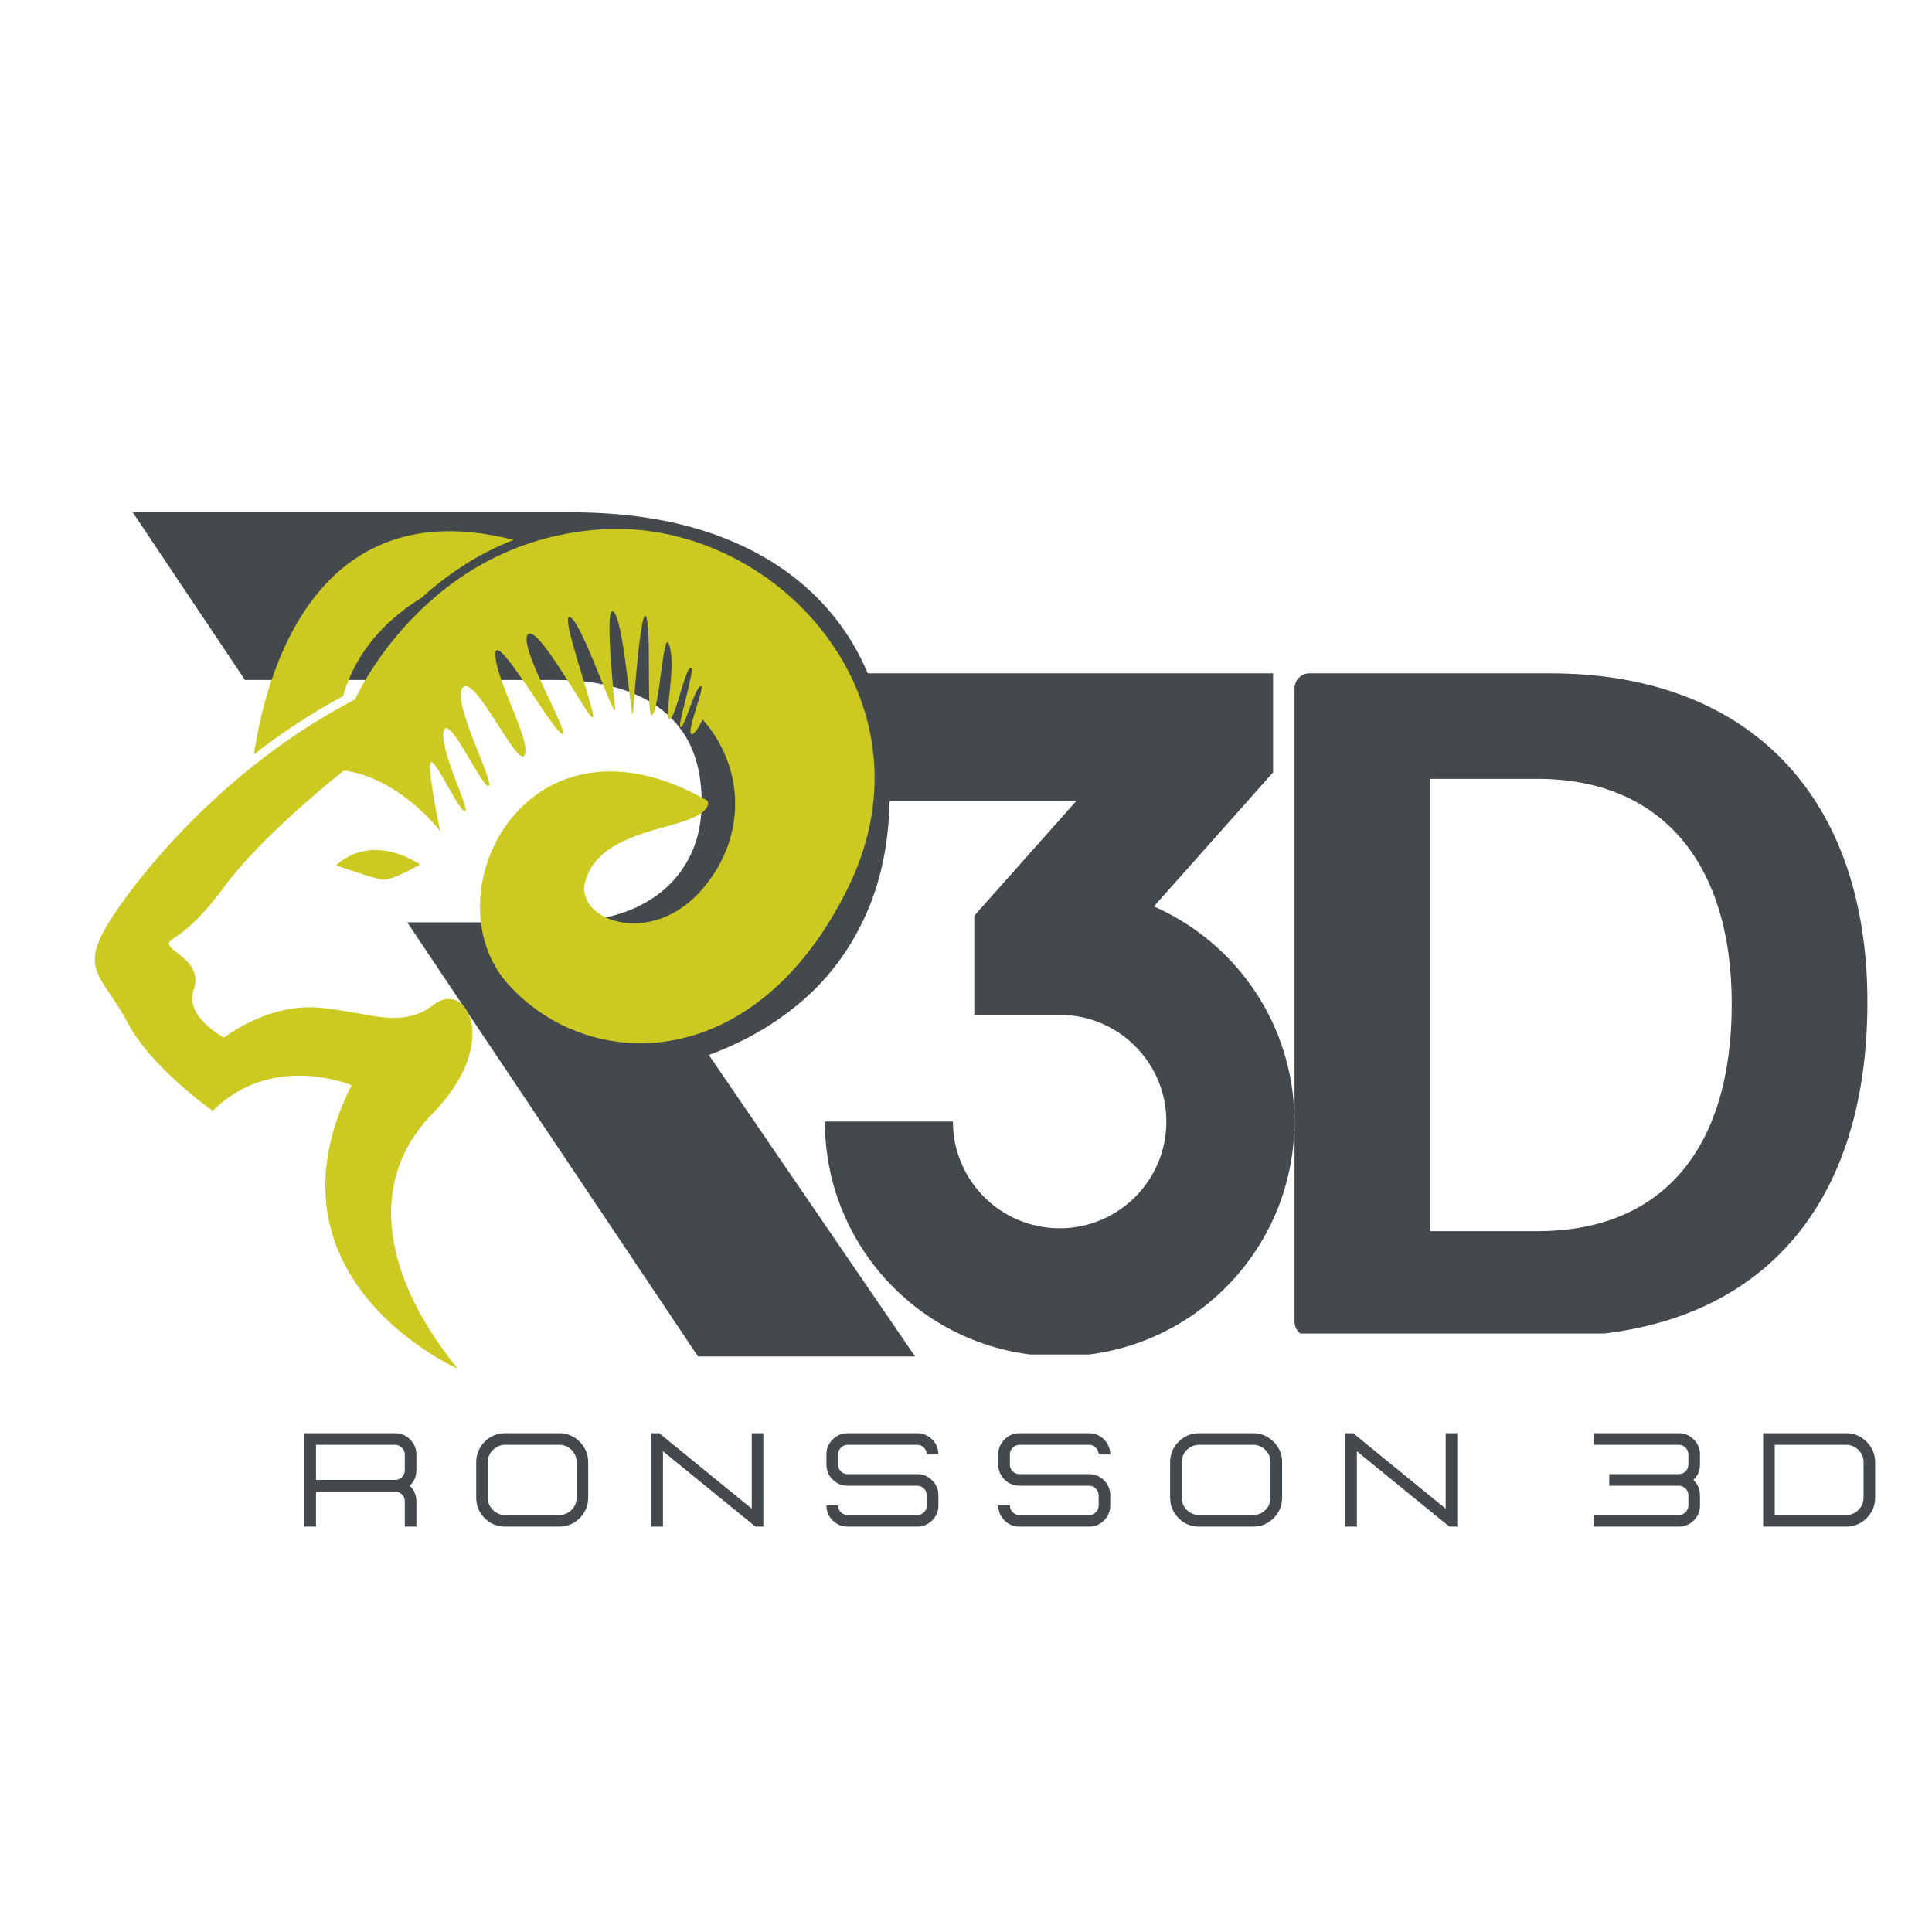 <svg version="1.0" preserveAspectRatio="xMidYMid meet" height="500" viewBox="0 0 375 375" zoomAndPan="magnify" width="500" xmlns:xlink="http://www.w3.org/1999/xlink" xmlns="http://www.w3.org/2000/svg"><defs><g></g><clipPath id="8cc5251f7f"><path clip-rule="nonzero" d="M 25.711 99.441 L 178 99.441 L 178 264 L 25.711 264 Z M 25.711 99.441"></path></clipPath><clipPath id="6b630f8bc0"><path clip-rule="nonzero" d="M 160.098 130.691 L 251.633 130.691 L 251.633 262.914 L 160.098 262.914 Z M 160.098 130.691"></path></clipPath><clipPath id="fcbc845322"><path clip-rule="nonzero" d="M 49 103 L 100 103 L 100 147 L 49 147 Z M 49 103"></path></clipPath><clipPath id="7c73f120a6"><path clip-rule="nonzero" d="M 52.16 69.938 L 190.105 112.719 L 137.684 281.746 L -0.258 238.969 Z M 52.16 69.938"></path></clipPath><clipPath id="d2ab61bba8"><path clip-rule="nonzero" d="M 52.16 69.938 L 190.105 112.719 L 137.684 281.746 L -0.258 238.969 Z M 52.16 69.938"></path></clipPath><clipPath id="c13d74388b"><path clip-rule="nonzero" d="M 18 102 L 170 102 L 170 266 L 18 266 Z M 18 102"></path></clipPath><clipPath id="874d7d8444"><path clip-rule="nonzero" d="M 52.16 69.938 L 190.105 112.719 L 137.684 281.746 L -0.258 238.969 Z M 52.16 69.938"></path></clipPath><clipPath id="b3a0012b23"><path clip-rule="nonzero" d="M 52.16 69.938 L 190.105 112.719 L 137.684 281.746 L -0.258 238.969 Z M 52.16 69.938"></path></clipPath><clipPath id="19628b91b9"><path clip-rule="nonzero" d="M 65 164 L 82 164 L 82 171 L 65 171 Z M 65 164"></path></clipPath><clipPath id="1504b04f7c"><path clip-rule="nonzero" d="M 52.16 69.938 L 190.105 112.719 L 137.684 281.746 L -0.258 238.969 Z M 52.16 69.938"></path></clipPath><clipPath id="554adc7578"><path clip-rule="nonzero" d="M 52.16 69.938 L 190.105 112.719 L 137.684 281.746 L -0.258 238.969 Z M 52.16 69.938"></path></clipPath><clipPath id="d2f091f05f"><path clip-rule="nonzero" d="M 251.258 130.691 L 363 130.691 L 363 258.844 L 251.258 258.844 Z M 251.258 130.691"></path></clipPath></defs><g clip-path="url(#8cc5251f7f)"><path fill-rule="nonzero" fill-opacity="1" d="M 135.48 263.293 L 177.617 263.293 L 137.586 204.773 C 144.57 202.199 150.695 198.648 155.965 194.047 C 161.191 189.48 165.289 183.863 168.215 177.191 C 171.18 170.523 172.66 162.797 172.699 153.977 L 172.699 153.512 C 172.699 145.746 171.488 138.727 169.109 132.406 C 166.73 126.086 163.219 120.664 158.656 116.059 C 153.273 110.637 146.566 106.523 138.562 103.691 C 130.574 100.867 121.316 99.441 110.906 99.441 L 25.762 99.441 L 47.547 131.977 L 107.863 131.977 C 113.75 131.977 118.785 132.875 123 134.629 C 127.211 136.387 130.488 138.957 132.75 142.434 C 135.016 145.906 136.145 150.234 136.184 155.387 L 136.184 155.852 C 136.184 160.496 135.094 164.551 132.906 167.984 C 130.758 171.457 127.641 174.148 123.543 176.102 C 119.406 178.012 114.414 178.988 108.562 179.027 L 79.051 179.027 Z M 135.48 263.293" fill="#43494d"></path></g><g clip-path="url(#6b630f8bc0)"><path fill-rule="nonzero" fill-opacity="1" d="M 164.246 155.547 L 208.84 155.547 L 189.105 177.75 L 189.105 196.977 L 205.676 196.977 C 217.113 196.977 226.391 206.25 226.391 217.691 C 226.391 229.133 217.113 238.406 205.676 238.406 C 194.234 238.406 184.961 229.133 184.961 217.691 L 160.105 217.691 C 160.105 242.859 180.508 263.262 205.676 263.262 C 230.844 263.262 251.246 242.859 251.246 217.691 C 251.246 199.031 240.031 182.988 223.969 175.941 L 247.102 149.918 L 247.102 130.691 L 164.246 130.691 Z M 164.246 155.547" fill="#43494d"></path></g><g clip-path="url(#fcbc845322)"><g clip-path="url(#7c73f120a6)"><g clip-path="url(#d2ab61bba8)"><path fill-rule="nonzero" fill-opacity="1" d="M 81.895 115.969 C 75.188 120.105 69.141 126.199 66.57 135.125 C 60.285 138.5 54.516 142.363 49.297 146.418 C 51.484 131.516 60.859 94.844 99.668 104.793 C 92.457 107.633 86.574 111.711 81.895 115.969 Z M 81.895 115.969" fill="#ccc921"></path></g></g></g><g clip-path="url(#c13d74388b)"><g clip-path="url(#874d7d8444)"><g clip-path="url(#b3a0012b23)"><path fill-rule="nonzero" fill-opacity="1" d="M 20.855 179.504 C 26.301 170.531 43.34 149.012 68.91 135.773 C 68.91 135.773 82.418 105.098 116.457 102.766 C 150.496 100.434 182.449 135.758 164.688 172.133 C 146.926 208.504 114.734 208.605 98.797 191.234 C 82.863 173.863 102.285 135.234 137.324 155.43 C 137.324 155.43 138.742 157.648 131.773 159.711 C 124.805 161.773 115.715 163.504 113.598 171.062 C 111.473 178.621 126.426 184.141 136.344 172.562 C 142.723 165.113 144.184 155.832 141.219 147.73 C 140.16 144.852 138.566 142.109 136.398 139.668 C 135.637 141.133 134.828 142.543 134.266 142.488 C 133.668 142.445 134.246 140.344 134.914 138.148 C 135.691 135.609 136.609 132.934 135.977 133.176 C 135.406 133.391 134.652 135.34 133.938 137.258 C 133.176 139.281 132.473 141.277 132.094 141.16 C 131.773 141.059 132.293 138.863 132.914 136.406 C 133.719 133.172 134.676 129.488 134.066 129.551 C 133.48 129.609 132.602 132.762 131.762 135.512 C 131.07 137.773 130.395 139.77 129.918 139.59 C 129.41 139.398 129.688 137.16 129.977 134.402 C 130.293 131.414 130.629 127.797 129.992 125.48 C 129.16 122.43 128.637 128.488 127.918 133.438 C 127.586 135.703 127.219 137.738 126.762 138.547 C 126.09 139.723 125.98 136.699 125.957 132.73 C 125.926 127.973 126.031 121.852 125.5 119.953 C 124.797 117.496 123.922 125.781 123.371 132.125 C 123.141 134.805 122.961 137.137 122.883 138.172 C 122.766 139.781 122.395 136.328 121.848 131.902 C 121.203 126.762 120.312 120.309 119.234 118.895 C 117.797 117.02 118.305 125.445 118.852 131.75 C 119.059 134.238 119.289 136.391 119.395 137.449 C 119.574 139.156 118.305 135.969 116.648 131.852 C 114.652 126.91 112.082 120.637 110.723 119.812 C 109.199 118.879 111.539 126.402 113.355 132.367 C 114.492 136.125 115.43 139.266 115.051 139.289 C 114.66 139.312 112.891 136.426 110.789 133.07 C 107.57 127.934 103.551 121.723 102.438 123.168 C 101.418 124.477 103.973 130.105 106.238 134.941 C 108.105 138.914 109.781 142.348 109.125 142.418 C 108.574 142.477 106.531 139.484 104.23 136.066 C 100.512 130.535 96.109 123.867 96.145 126.988 C 96.176 129.805 98.359 134.734 100.047 139 C 101.387 142.387 102.418 145.355 101.82 146.547 C 101.23 147.715 99.355 144.922 97.227 141.586 C 94.453 137.258 91.254 132.031 89.867 133.402 C 88.371 134.879 91.016 141.484 93.031 146.527 C 94.305 149.738 95.324 152.324 94.852 152.547 C 94.391 152.777 93.148 150.754 91.75 148.379 C 89.473 144.527 86.758 139.727 86.141 141.859 C 85.543 143.934 87.566 149.156 89.031 152.992 C 90.016 155.586 90.746 157.559 90.23 157.488 C 89.824 157.438 89.043 156.258 88.152 154.758 C 86.25 151.539 83.848 146.789 83.523 148.16 C 83.055 150.164 85.438 161.336 85.438 161.336 C 85.438 161.336 77.746 151.062 66.777 149.551 C 66.777 149.551 51.098 161.785 43.402 172.285 C 35.703 182.789 32.195 181.918 32.836 183.449 C 33.477 184.977 39.418 186.93 37.586 192.133 C 35.754 197.34 43.484 201.406 43.484 201.406 C 43.484 201.406 51.824 194.812 61.648 195.57 C 71.488 196.328 77.754 199.977 84.184 195.008 C 90.613 190.039 97.348 202.461 84.008 216.09 C 70.68 229.723 74.855 248.453 88.844 265.668 C 88.844 265.668 49.434 248.34 68.227 210.641 C 68.227 210.641 52.863 204.094 41.293 215.609 C 41.293 215.609 29.422 207.336 24.766 198.492 C 20.094 189.633 15.41 188.477 20.855 179.504 Z M 20.855 179.504" fill="#ccc921"></path></g></g></g><g clip-path="url(#19628b91b9)"><g clip-path="url(#1504b04f7c)"><g clip-path="url(#554adc7578)"><path fill-rule="nonzero" fill-opacity="1" d="M 65.27 167.961 C 65.27 167.961 71.301 161.395 81.539 167.789 C 81.539 167.789 76.102 170.992 74.188 170.727 C 72.266 170.457 65.27 167.961 65.27 167.961 Z M 65.27 167.961" fill="#ccc921"></path></g></g></g><g clip-path="url(#d2f091f05f)"><path fill-rule="nonzero" fill-opacity="1" d="M 300.906 130.691 L 254.191 130.691 C 252.574 130.691 251.266 132.004 251.266 133.617 L 251.266 256.523 C 251.266 258.137 252.574 259.449 254.191 259.449 L 300.906 259.449 C 340.027 259.449 362.465 235.781 362.465 194.516 C 362.465 154.551 339.453 130.691 300.906 130.691 Z M 298.449 238.965 L 277.602 238.965 L 277.602 151.176 L 298.449 151.176 C 322.145 151.176 336.129 167.113 336.129 194.852 C 336.129 223.203 322.48 238.965 298.449 238.965 Z M 298.449 238.965" fill="#43494d"></path></g><g fill-opacity="1" fill="#43494d"><g transform="translate(56.554, 296.314)"><g><path d="M 24.266 0 L 22.016 0 L 22.016 -4.938 C 22.016 -5.445 21.828 -5.883 21.453 -6.25 C 21.086 -6.625 20.648 -6.812 20.141 -6.812 L 4.781 -6.812 L 4.781 0 L 2.531 0 L 2.531 -18.125 L 20.141 -18.125 C 21.273 -18.125 22.242 -17.719 23.047 -16.906 C 23.859 -16.102 24.266 -15.133 24.266 -14 L 24.266 -10.922 C 24.266 -9.742 23.832 -8.75 22.969 -7.938 C 23.832 -7.113 24.266 -6.113 24.266 -4.938 Z M 20.141 -9.062 C 20.648 -9.062 21.086 -9.242 21.453 -9.609 C 21.828 -9.973 22.016 -10.41 22.016 -10.922 L 22.016 -14 C 22.016 -14.508 21.828 -14.945 21.453 -15.312 C 21.086 -15.688 20.648 -15.875 20.141 -15.875 L 4.781 -15.875 L 4.781 -9.062 Z M 20.141 -9.062"></path></g></g></g><g fill-opacity="1" fill="#43494d"><g transform="translate(90.542, 296.314)"><g><path d="M 18 0 C 19.551 0 20.875 -0.547 21.969 -1.641 C 23.07 -2.742 23.625 -4.07 23.625 -5.625 L 23.625 -12.516 C 23.625 -14.055 23.07 -15.375 21.969 -16.469 C 20.875 -17.57 19.551 -18.125 18 -18.125 L 7.516 -18.125 C 5.961 -18.125 4.633 -17.57 3.531 -16.469 C 2.438 -15.375 1.891 -14.055 1.891 -12.516 L 1.891 -5.625 C 1.891 -4.07 2.438 -2.742 3.531 -1.641 C 4.633 -0.547 5.961 0 7.516 0 Z M 18 -2.25 L 7.516 -2.25 C 6.586 -2.25 5.789 -2.578 5.125 -3.234 C 4.469 -3.898 4.141 -4.695 4.141 -5.625 L 4.141 -12.516 C 4.141 -13.43 4.469 -14.219 5.125 -14.875 C 5.789 -15.539 6.586 -15.875 7.516 -15.875 L 18 -15.875 C 18.938 -15.875 19.734 -15.539 20.391 -14.875 C 21.047 -14.219 21.375 -13.43 21.375 -12.516 L 21.375 -5.625 C 21.375 -4.695 21.047 -3.898 20.391 -3.234 C 19.734 -2.578 18.938 -2.25 18 -2.25 Z M 18 -2.25"></path></g></g></g><g fill-opacity="1" fill="#43494d"><g transform="translate(123.899, 296.314)"><g><path d="M 24.266 0 L 22.734 0 L 4.781 -14.625 L 4.781 0 L 2.531 0 L 2.531 -18.125 L 4.062 -18.125 L 22.016 -3.484 L 22.016 -18.125 L 24.266 -18.125 Z M 24.266 0"></path></g></g></g><g fill-opacity="1" fill="#43494d"><g transform="translate(158.518, 296.314)"><g><path d="M 19.5 0 L 6.016 0 C 4.879 0 3.906 -0.398 3.094 -1.203 C 2.289 -2.004 1.891 -2.977 1.891 -4.125 L 4.141 -4.125 C 4.141 -3.602 4.32 -3.16 4.688 -2.797 C 5.062 -2.43 5.504 -2.25 6.016 -2.25 L 19.5 -2.25 C 20.02 -2.25 20.461 -2.43 20.828 -2.797 C 21.191 -3.16 21.375 -3.602 21.375 -4.125 L 21.375 -6.062 C 21.375 -6.57 21.191 -7.008 20.828 -7.375 C 20.461 -7.75 20.02 -7.938 19.5 -7.938 L 6.016 -7.938 C 4.879 -7.938 3.906 -8.336 3.094 -9.141 C 2.289 -9.941 1.891 -10.91 1.891 -12.047 L 1.891 -14 C 1.891 -15.133 2.289 -16.102 3.094 -16.906 C 3.906 -17.719 4.879 -18.125 6.016 -18.125 L 19.5 -18.125 C 20.645 -18.125 21.617 -17.719 22.422 -16.906 C 23.223 -16.102 23.625 -15.133 23.625 -14 L 21.375 -14 C 21.375 -14.508 21.191 -14.945 20.828 -15.312 C 20.461 -15.688 20.02 -15.875 19.5 -15.875 L 6.016 -15.875 C 5.504 -15.875 5.062 -15.688 4.688 -15.312 C 4.32 -14.945 4.141 -14.508 4.141 -14 L 4.141 -12.047 C 4.141 -11.535 4.32 -11.098 4.688 -10.734 C 5.062 -10.367 5.504 -10.188 6.016 -10.188 L 19.5 -10.188 C 20.645 -10.188 21.617 -9.781 22.422 -8.969 C 23.223 -8.164 23.625 -7.195 23.625 -6.062 L 23.625 -4.125 C 23.625 -2.977 23.223 -2.004 22.422 -1.203 C 21.617 -0.398 20.645 0 19.5 0 Z M 19.5 0"></path></g></g></g><g fill-opacity="1" fill="#43494d"><g transform="translate(191.875, 296.314)"><g><path d="M 19.5 0 L 6.016 0 C 4.879 0 3.906 -0.398 3.094 -1.203 C 2.289 -2.004 1.891 -2.977 1.891 -4.125 L 4.141 -4.125 C 4.141 -3.602 4.32 -3.16 4.688 -2.797 C 5.062 -2.43 5.504 -2.25 6.016 -2.25 L 19.5 -2.25 C 20.02 -2.25 20.461 -2.43 20.828 -2.797 C 21.191 -3.16 21.375 -3.602 21.375 -4.125 L 21.375 -6.062 C 21.375 -6.57 21.191 -7.008 20.828 -7.375 C 20.461 -7.75 20.02 -7.938 19.5 -7.938 L 6.016 -7.938 C 4.879 -7.938 3.906 -8.336 3.094 -9.141 C 2.289 -9.941 1.891 -10.91 1.891 -12.047 L 1.891 -14 C 1.891 -15.133 2.289 -16.102 3.094 -16.906 C 3.906 -17.719 4.879 -18.125 6.016 -18.125 L 19.5 -18.125 C 20.645 -18.125 21.617 -17.719 22.422 -16.906 C 23.223 -16.102 23.625 -15.133 23.625 -14 L 21.375 -14 C 21.375 -14.508 21.191 -14.945 20.828 -15.312 C 20.461 -15.688 20.02 -15.875 19.5 -15.875 L 6.016 -15.875 C 5.504 -15.875 5.062 -15.688 4.688 -15.312 C 4.32 -14.945 4.141 -14.508 4.141 -14 L 4.141 -12.047 C 4.141 -11.535 4.32 -11.098 4.688 -10.734 C 5.062 -10.367 5.504 -10.188 6.016 -10.188 L 19.5 -10.188 C 20.645 -10.188 21.617 -9.781 22.422 -8.969 C 23.223 -8.164 23.625 -7.195 23.625 -6.062 L 23.625 -4.125 C 23.625 -2.977 23.223 -2.004 22.422 -1.203 C 21.617 -0.398 20.645 0 19.5 0 Z M 19.5 0"></path></g></g></g><g fill-opacity="1" fill="#43494d"><g transform="translate(225.231, 296.314)"><g><path d="M 18 0 C 19.551 0 20.875 -0.547 21.969 -1.641 C 23.07 -2.742 23.625 -4.07 23.625 -5.625 L 23.625 -12.516 C 23.625 -14.055 23.07 -15.375 21.969 -16.469 C 20.875 -17.57 19.551 -18.125 18 -18.125 L 7.516 -18.125 C 5.961 -18.125 4.633 -17.57 3.531 -16.469 C 2.438 -15.375 1.891 -14.055 1.891 -12.516 L 1.891 -5.625 C 1.891 -4.07 2.438 -2.742 3.531 -1.641 C 4.633 -0.547 5.961 0 7.516 0 Z M 18 -2.25 L 7.516 -2.25 C 6.586 -2.25 5.789 -2.578 5.125 -3.234 C 4.469 -3.898 4.141 -4.695 4.141 -5.625 L 4.141 -12.516 C 4.141 -13.43 4.469 -14.219 5.125 -14.875 C 5.789 -15.539 6.586 -15.875 7.516 -15.875 L 18 -15.875 C 18.938 -15.875 19.734 -15.539 20.391 -14.875 C 21.047 -14.219 21.375 -13.43 21.375 -12.516 L 21.375 -5.625 C 21.375 -4.695 21.047 -3.898 20.391 -3.234 C 19.734 -2.578 18.938 -2.25 18 -2.25 Z M 18 -2.25"></path></g></g></g><g fill-opacity="1" fill="#43494d"><g transform="translate(258.588, 296.314)"><g><path d="M 24.266 0 L 22.734 0 L 4.781 -14.625 L 4.781 0 L 2.531 0 L 2.531 -18.125 L 4.062 -18.125 L 22.016 -3.484 L 22.016 -18.125 L 24.266 -18.125 Z M 24.266 0"></path></g></g></g><g fill-opacity="1" fill="#43494d"><g transform="translate(293.207, 296.314)"><g></g></g></g><g fill-opacity="1" fill="#43494d"><g transform="translate(307.466, 296.314)"><g><path d="M 18.391 0 L 1.891 0 L 1.891 -2.25 L 18.391 -2.25 C 18.898 -2.25 19.336 -2.43 19.703 -2.797 C 20.066 -3.16 20.25 -3.602 20.25 -4.125 L 20.25 -6.062 C 20.25 -6.57 20.078 -7.004 19.734 -7.359 C 19.391 -7.711 18.961 -7.906 18.453 -7.938 L 4.891 -7.938 L 4.891 -10.188 L 18.453 -10.188 C 18.961 -10.207 19.391 -10.395 19.734 -10.75 C 20.078 -11.113 20.25 -11.547 20.25 -12.047 L 20.25 -14 C 20.25 -14.508 20.066 -14.945 19.703 -15.312 C 19.336 -15.688 18.898 -15.875 18.391 -15.875 L 1.891 -15.875 L 1.891 -18.125 L 18.391 -18.125 C 19.523 -18.125 20.492 -17.719 21.297 -16.906 C 22.098 -16.102 22.5 -15.133 22.5 -14 L 22.5 -12.047 C 22.5 -10.867 22.07 -9.875 21.219 -9.062 C 22.07 -8.238 22.5 -7.238 22.5 -6.062 L 22.5 -4.125 C 22.5 -2.977 22.098 -2.004 21.297 -1.203 C 20.492 -0.398 19.523 0 18.391 0 Z M 18.391 0"></path></g></g></g><g fill-opacity="1" fill="#43494d"><g transform="translate(339.699, 296.314)"><g><path d="M 18.641 0 C 20.18 0 21.504 -0.547 22.609 -1.641 C 23.711 -2.742 24.266 -4.07 24.266 -5.625 L 24.266 -12.516 C 24.266 -14.055 23.711 -15.375 22.609 -16.469 C 21.504 -17.57 20.18 -18.125 18.641 -18.125 L 2.531 -18.125 L 2.531 0 Z M 18.641 -2.25 L 4.781 -2.25 L 4.781 -15.875 L 18.641 -15.875 C 19.566 -15.875 20.359 -15.539 21.016 -14.875 C 21.68 -14.219 22.016 -13.43 22.016 -12.516 L 22.016 -5.625 C 22.016 -4.695 21.68 -3.898 21.016 -3.234 C 20.359 -2.578 19.566 -2.25 18.641 -2.25 Z M 18.641 -2.25"></path></g></g></g></svg>